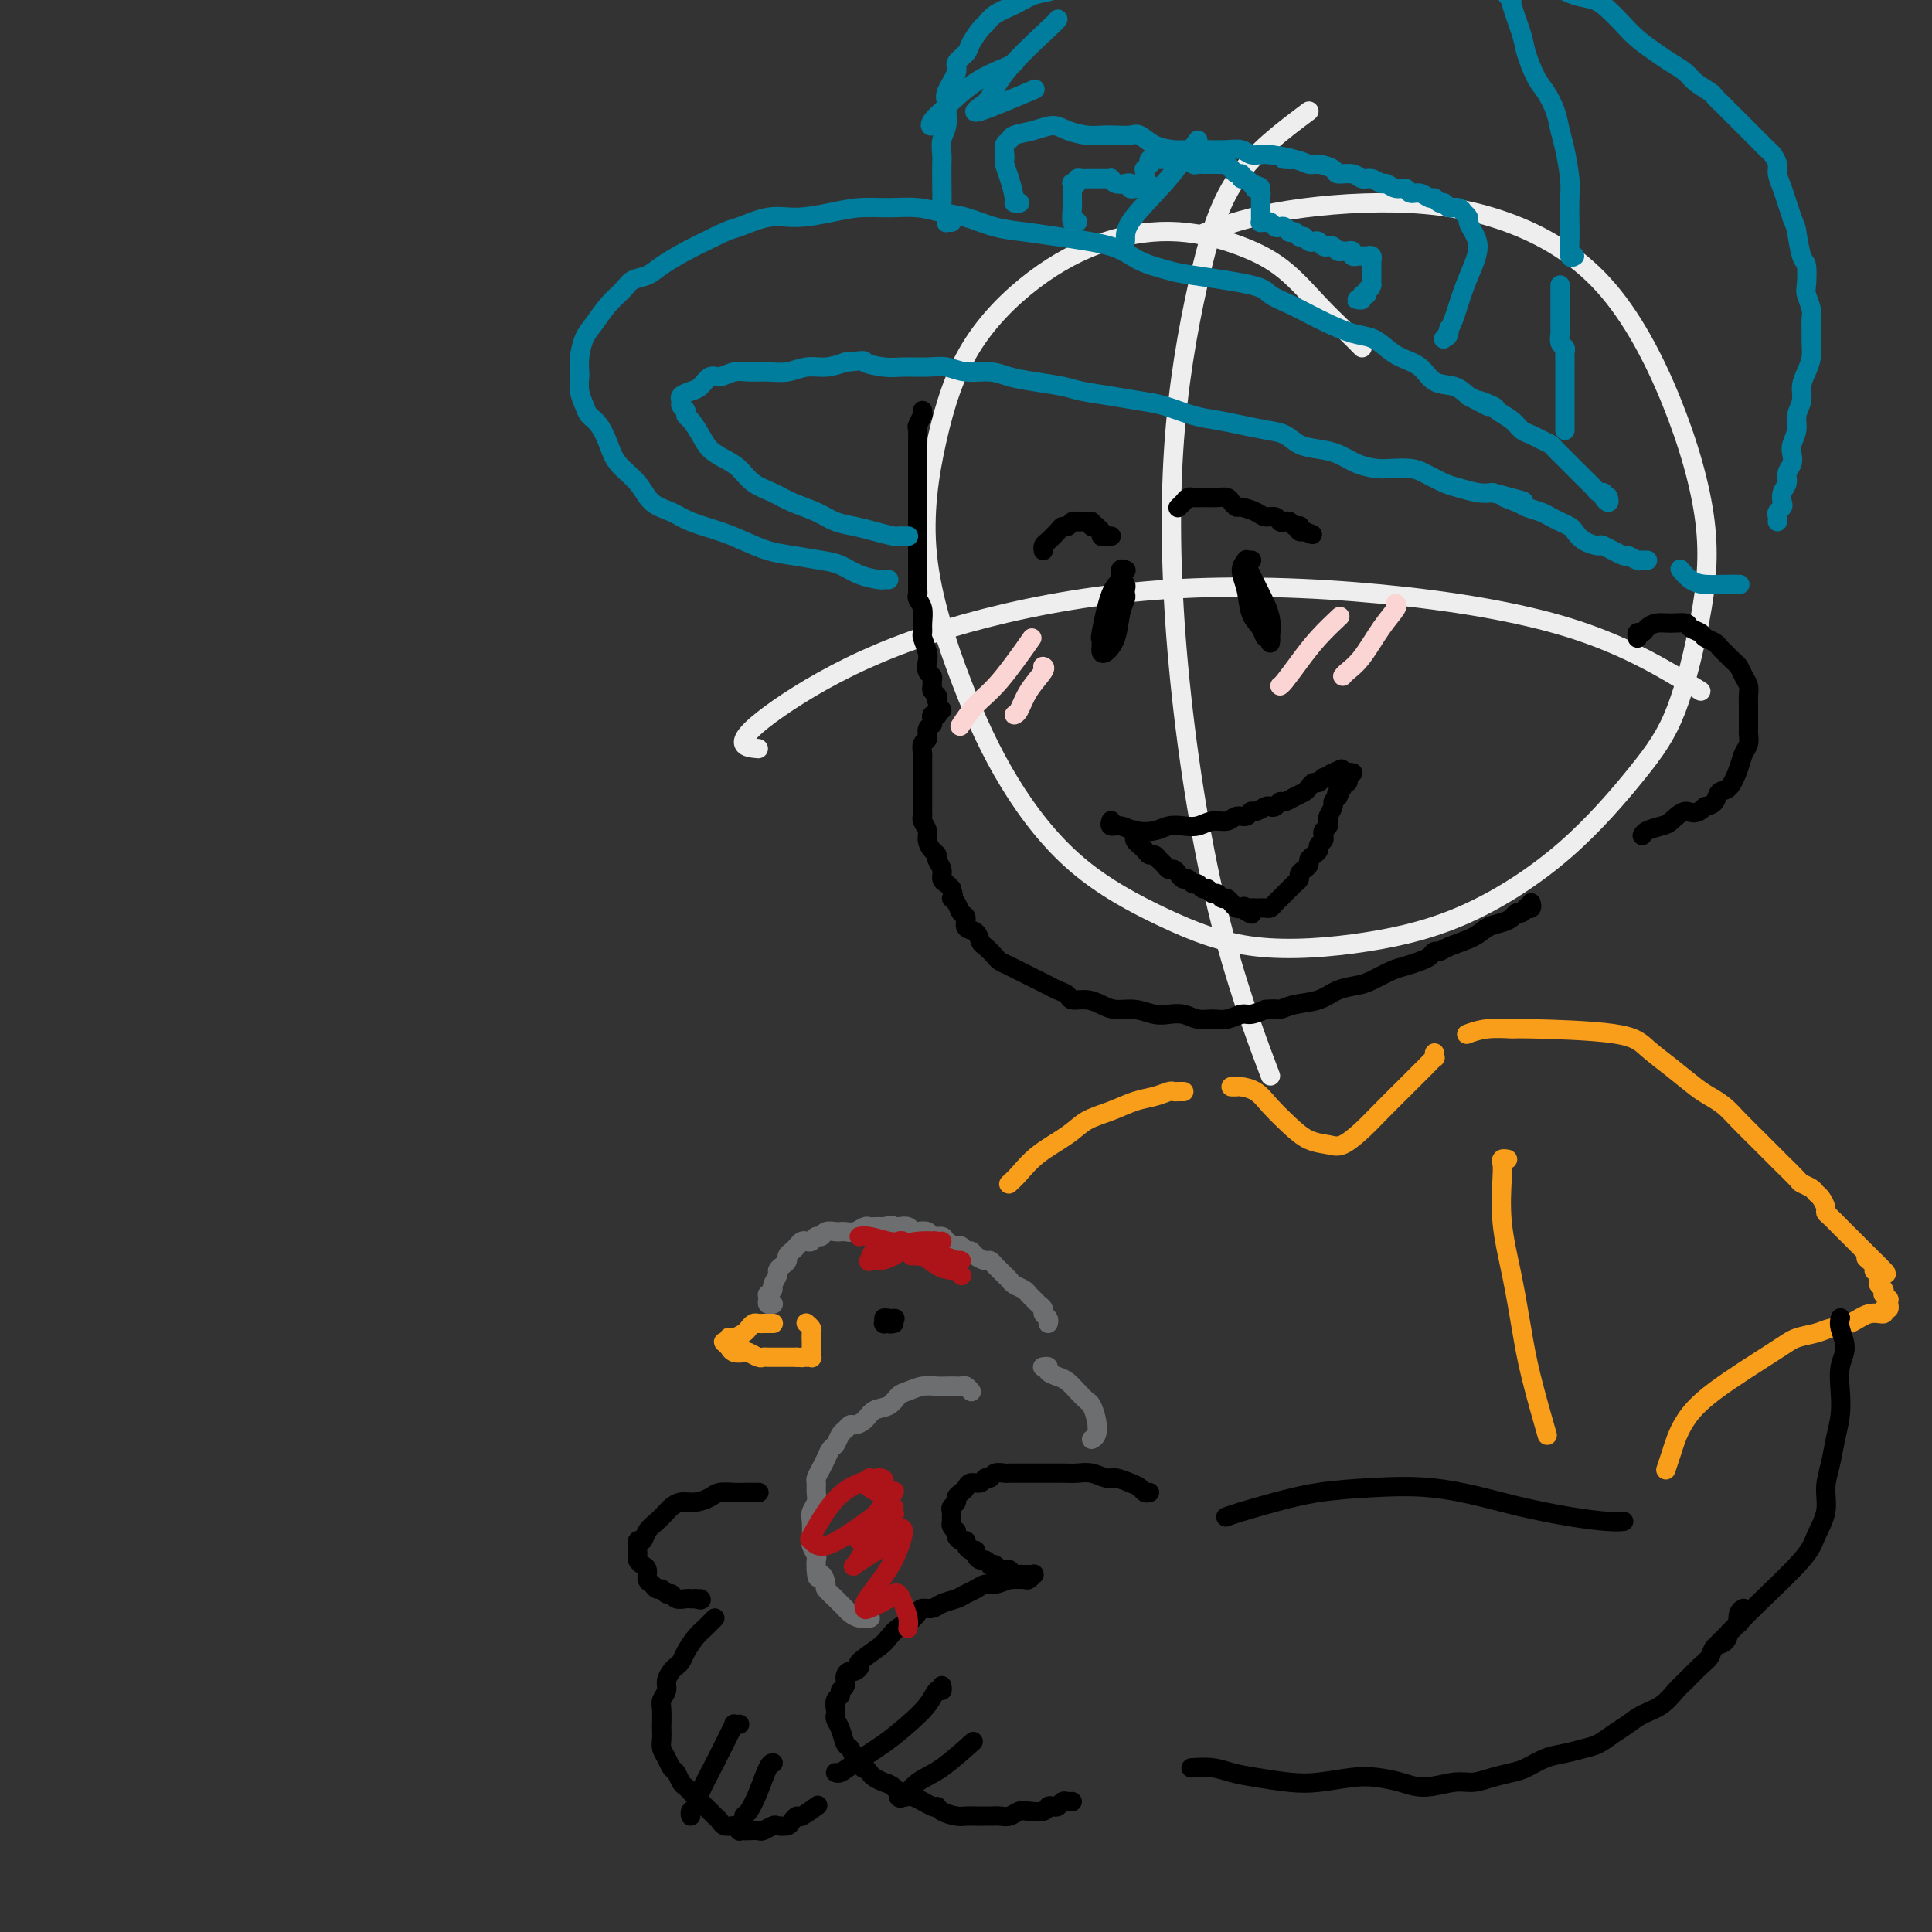 <svg viewBox='0 0 400 400' version='1.1' xmlns='http://www.w3.org/2000/svg' xmlns:xlink='http://www.w3.org/1999/xlink'><rect x="0" y="0" width="400" height="400" fill="#333333" stroke="none"/><g fill='none' stroke='rgb(238,238,238)' stroke-width='4' stroke-linecap='round' stroke-linejoin='round'><path d='M282,72c-1.285,-1.303 -2.570,-2.606 -4,-4c-1.430,-1.394 -3.005,-2.879 -5,-5c-1.995,-2.121 -4.411,-4.878 -7,-7c-2.589,-2.122 -5.352,-3.609 -9,-5c-3.648,-1.391 -8.180,-2.685 -13,-3c-4.820,-0.315 -9.927,0.348 -15,2c-5.073,1.652 -10.111,4.294 -15,8c-4.889,3.706 -9.630,8.475 -13,14c-3.370,5.525 -5.370,11.807 -7,19c-1.630,7.193 -2.892,15.296 -2,24c0.892,8.704 3.937,18.008 7,26c3.063,7.992 6.144,14.673 10,21c3.856,6.327 8.489,12.299 14,17c5.511,4.701 11.902,8.132 18,11c6.098,2.868 11.903,5.173 19,6c7.097,0.827 15.485,0.175 23,-1c7.515,-1.175 14.156,-2.872 21,-6c6.844,-3.128 13.891,-7.688 20,-13c6.109,-5.312 11.281,-11.376 15,-16c3.719,-4.624 5.986,-7.806 8,-13c2.014,-5.194 3.775,-12.398 5,-19c1.225,-6.602 1.914,-12.601 1,-20c-0.914,-7.399 -3.431,-16.200 -7,-25c-3.569,-8.800 -8.191,-17.601 -14,-24c-5.809,-6.399 -12.805,-10.397 -20,-13c-7.195,-2.603 -14.588,-3.811 -23,-4c-8.412,-0.189 -17.842,0.641 -25,2c-7.158,1.359 -12.045,3.245 -14,4c-1.955,0.755 -0.977,0.377 0,0'/><path d='M271,23c-5.582,4.182 -11.164,8.364 -15,14c-3.836,5.636 -5.926,12.726 -8,22c-2.074,9.274 -4.130,20.731 -5,34c-0.870,13.269 -0.553,28.351 1,45c1.553,16.649 4.341,34.867 8,50c3.659,15.133 8.188,27.181 10,32c1.812,4.819 0.906,2.410 0,0'/><path d='M157,155c-1.340,-0.122 -2.680,-0.244 -3,-1c-0.320,-0.756 0.380,-2.147 4,-5c3.620,-2.853 10.158,-7.168 18,-11c7.842,-3.832 16.986,-7.182 28,-10c11.014,-2.818 23.897,-5.105 38,-6c14.103,-0.895 29.425,-0.397 44,1c14.575,1.397 28.401,3.694 39,7c10.599,3.306 17.969,7.621 22,10c4.031,2.379 4.723,2.823 5,3c0.277,0.177 0.138,0.089 0,0'/></g>
<g fill='none' stroke='rgb(0,0,0)' stroke-width='4' stroke-linecap='round' stroke-linejoin='round'><path d='M191,85c-0.030,0.480 -0.061,0.961 0,1c0.061,0.039 0.212,-0.363 0,0c-0.212,0.363 -0.789,1.490 -1,2c-0.211,0.510 -0.057,0.404 0,1c0.057,0.596 0.015,1.893 0,3c-0.015,1.107 -0.004,2.025 0,3c0.004,0.975 0.001,2.008 0,3c-0.001,0.992 -0.000,1.941 0,3c0.000,1.059 0.000,2.226 0,3c-0.000,0.774 -0.000,1.156 0,2c0.000,0.844 0.000,2.150 0,3c-0.000,0.850 -0.000,1.243 0,2c0.000,0.757 0.000,1.876 0,3c-0.000,1.124 -0.001,2.251 0,3c0.001,0.749 0.004,1.120 0,2c-0.004,0.880 -0.015,2.270 0,3c0.015,0.730 0.057,0.802 0,1c-0.057,0.198 -0.212,0.524 0,1c0.212,0.476 0.793,1.104 1,2c0.207,0.896 0.042,2.060 0,3c-0.042,0.940 0.040,1.656 0,2c-0.040,0.344 -0.203,0.316 0,1c0.203,0.684 0.772,2.081 1,3c0.228,0.919 0.114,1.359 0,2c-0.114,0.641 -0.228,1.481 0,2c0.228,0.519 0.797,0.716 1,1c0.203,0.284 0.041,0.653 0,1c-0.041,0.347 0.041,0.670 0,1c-0.041,0.330 -0.203,0.666 0,1c0.203,0.334 0.772,0.667 1,1c0.228,0.333 0.114,0.667 0,1'/><path d='M194,145c0.619,3.560 0.167,0.958 0,0c-0.167,-0.958 -0.048,-0.274 0,0c0.048,0.274 0.024,0.137 0,0'/><path d='M195,147c-0.422,-0.008 -0.844,-0.016 -1,0c-0.156,0.016 -0.045,0.056 0,0c0.045,-0.056 0.026,-0.208 0,0c-0.026,0.208 -0.058,0.777 0,1c0.058,0.223 0.208,0.100 0,0c-0.208,-0.100 -0.773,-0.177 -1,0c-0.227,0.177 -0.117,0.610 0,1c0.117,0.390 0.242,0.739 0,1c-0.242,0.261 -0.849,0.436 -1,1c-0.151,0.564 0.156,1.517 0,2c-0.156,0.483 -0.774,0.496 -1,1c-0.226,0.504 -0.061,1.500 0,2c0.061,0.500 0.016,0.504 0,1c-0.016,0.496 -0.004,1.484 0,2c0.004,0.516 0.001,0.562 0,1c-0.001,0.438 -0.000,1.269 0,2c0.000,0.731 -0.001,1.361 0,2c0.001,0.639 0.004,1.288 0,2c-0.004,0.712 -0.016,1.489 0,2c0.016,0.511 0.060,0.756 0,1c-0.060,0.244 -0.222,0.485 0,1c0.222,0.515 0.829,1.303 1,2c0.171,0.697 -0.094,1.303 0,2c0.094,0.697 0.546,1.486 1,2c0.454,0.514 0.909,0.754 1,1c0.091,0.246 -0.183,0.500 0,1c0.183,0.500 0.822,1.247 1,2c0.178,0.753 -0.106,1.510 0,2c0.106,0.490 0.602,0.711 1,1c0.398,0.289 0.699,0.644 1,1'/><path d='M197,184c0.879,2.743 0.076,2.101 0,2c-0.076,-0.101 0.575,0.339 1,1c0.425,0.661 0.625,1.543 1,2c0.375,0.457 0.925,0.489 1,1c0.075,0.511 -0.327,1.503 0,2c0.327,0.497 1.382,0.500 2,1c0.618,0.500 0.798,1.496 1,2c0.202,0.504 0.424,0.516 1,1c0.576,0.484 1.505,1.439 2,2c0.495,0.561 0.555,0.728 1,1c0.445,0.272 1.274,0.650 2,1c0.726,0.350 1.349,0.671 2,1c0.651,0.329 1.330,0.665 2,1c0.670,0.335 1.330,0.668 2,1c0.670,0.332 1.351,0.663 2,1c0.649,0.337 1.265,0.682 2,1c0.735,0.318 1.588,0.611 2,1c0.412,0.389 0.381,0.874 1,1c0.619,0.126 1.888,-0.106 3,0c1.112,0.106 2.069,0.551 3,1c0.931,0.449 1.838,0.904 3,1c1.162,0.096 2.579,-0.167 4,0c1.421,0.167 2.845,0.762 4,1c1.155,0.238 2.041,0.117 3,0c0.959,-0.117 1.990,-0.232 3,0c1.010,0.232 1.999,0.809 3,1c1.001,0.191 2.014,-0.004 3,0c0.986,0.004 1.945,0.207 3,0c1.055,-0.207 2.207,-0.825 3,-1c0.793,-0.175 1.227,0.093 2,0c0.773,-0.093 1.887,-0.546 3,-1'/><path d='M262,209c2.731,-0.257 2.559,0.100 3,0c0.441,-0.100 1.495,-0.656 3,-1c1.505,-0.344 3.460,-0.477 5,-1c1.540,-0.523 2.666,-1.435 4,-2c1.334,-0.565 2.875,-0.781 4,-1c1.125,-0.219 1.835,-0.440 3,-1c1.165,-0.560 2.784,-1.461 4,-2c1.216,-0.539 2.027,-0.718 3,-1c0.973,-0.282 2.106,-0.666 3,-1c0.894,-0.334 1.548,-0.617 2,-1c0.452,-0.383 0.700,-0.866 1,-1c0.300,-0.134 0.650,0.080 1,0c0.350,-0.080 0.699,-0.455 2,-1c1.301,-0.545 3.553,-1.260 5,-2c1.447,-0.740 2.089,-1.504 3,-2c0.911,-0.496 2.090,-0.725 3,-1c0.910,-0.275 1.549,-0.596 2,-1c0.451,-0.404 0.713,-0.892 1,-1c0.287,-0.108 0.599,0.163 1,0c0.401,-0.163 0.892,-0.762 1,-1c0.108,-0.238 -0.167,-0.116 0,0c0.167,0.116 0.777,0.227 1,0c0.223,-0.227 0.060,-0.792 0,-1c-0.060,-0.208 -0.017,-0.059 0,0c0.017,0.059 0.009,0.030 0,0'/><path d='M230,170c-0.001,0.002 -0.002,0.005 0,0c0.002,-0.005 0.006,-0.016 0,0c-0.006,0.016 -0.022,0.060 0,0c0.022,-0.060 0.081,-0.225 0,0c-0.081,0.225 -0.304,0.841 0,1c0.304,0.159 1.134,-0.140 2,0c0.866,0.140 1.768,0.718 3,1c1.232,0.282 2.794,0.268 4,0c1.206,-0.268 2.056,-0.789 3,-1c0.944,-0.211 1.982,-0.113 3,0c1.018,0.113 2.017,0.242 3,0c0.983,-0.242 1.951,-0.853 3,-1c1.049,-0.147 2.178,0.172 3,0c0.822,-0.172 1.337,-0.834 2,-1c0.663,-0.166 1.473,0.166 2,0c0.527,-0.166 0.771,-0.828 1,-1c0.229,-0.172 0.443,0.146 1,0c0.557,-0.146 1.458,-0.756 2,-1c0.542,-0.244 0.725,-0.121 1,0c0.275,0.121 0.641,0.240 1,0c0.359,-0.240 0.712,-0.837 1,-1c0.288,-0.163 0.511,0.110 1,0c0.489,-0.110 1.244,-0.603 2,-1c0.756,-0.397 1.512,-0.699 2,-1c0.488,-0.301 0.708,-0.603 1,-1c0.292,-0.397 0.656,-0.890 1,-1c0.344,-0.110 0.666,0.163 1,0c0.334,-0.163 0.678,-0.762 1,-1c0.322,-0.238 0.622,-0.115 1,0c0.378,0.115 0.832,0.223 1,0c0.168,-0.223 0.048,-0.778 0,-1c-0.048,-0.222 -0.024,-0.111 0,0'/><path d='M276,160c3.405,-1.548 0.917,-0.417 0,0c-0.917,0.417 -0.262,0.119 0,0c0.262,-0.119 0.131,-0.060 0,0'/><path d='M235,172c0.002,-0.119 0.005,-0.238 0,0c-0.005,0.238 -0.016,0.834 0,1c0.016,0.166 0.060,-0.096 0,0c-0.060,0.096 -0.223,0.552 0,1c0.223,0.448 0.833,0.890 1,1c0.167,0.110 -0.109,-0.110 0,0c0.109,0.110 0.603,0.551 1,1c0.397,0.449 0.698,0.908 1,1c0.302,0.092 0.606,-0.182 1,0c0.394,0.182 0.879,0.818 1,1c0.121,0.182 -0.122,-0.092 0,0c0.122,0.092 0.610,0.551 1,1c0.390,0.449 0.682,0.890 1,1c0.318,0.110 0.663,-0.110 1,0c0.337,0.110 0.668,0.550 1,1c0.332,0.450 0.666,0.909 1,1c0.334,0.091 0.667,-0.187 1,0c0.333,0.187 0.667,0.839 1,1c0.333,0.161 0.667,-0.168 1,0c0.333,0.168 0.667,0.834 1,1c0.333,0.166 0.666,-0.167 1,0c0.334,0.167 0.668,0.833 1,1c0.332,0.167 0.663,-0.167 1,0c0.337,0.167 0.682,0.833 1,1c0.318,0.167 0.610,-0.165 1,0c0.390,0.165 0.878,0.828 1,1c0.122,0.172 -0.121,-0.146 0,0c0.121,0.146 0.606,0.756 1,1c0.394,0.244 0.697,0.122 1,0'/><path d='M257,188c3.642,2.475 1.745,0.663 1,0c-0.745,-0.663 -0.340,-0.178 0,0c0.340,0.178 0.616,0.047 1,0c0.384,-0.047 0.876,-0.012 1,0c0.124,0.012 -0.122,0.000 0,0c0.122,-0.000 0.610,0.011 1,0c0.390,-0.011 0.682,-0.044 1,0c0.318,0.044 0.662,0.167 1,0c0.338,-0.167 0.669,-0.623 1,-1c0.331,-0.377 0.662,-0.675 1,-1c0.338,-0.325 0.683,-0.679 1,-1c0.317,-0.321 0.606,-0.611 1,-1c0.394,-0.389 0.893,-0.878 1,-1c0.107,-0.122 -0.178,0.122 0,0c0.178,-0.122 0.817,-0.610 1,-1c0.183,-0.390 -0.092,-0.682 0,-1c0.092,-0.318 0.550,-0.663 1,-1c0.450,-0.337 0.890,-0.668 1,-1c0.110,-0.332 -0.110,-0.666 0,-1c0.110,-0.334 0.552,-0.667 1,-1c0.448,-0.333 0.904,-0.667 1,-1c0.096,-0.333 -0.167,-0.667 0,-1c0.167,-0.333 0.763,-0.667 1,-1c0.237,-0.333 0.115,-0.666 0,-1c-0.115,-0.334 -0.223,-0.671 0,-1c0.223,-0.329 0.777,-0.652 1,-1c0.223,-0.348 0.115,-0.723 0,-1c-0.115,-0.277 -0.237,-0.456 0,-1c0.237,-0.544 0.833,-1.454 1,-2c0.167,-0.546 -0.095,-0.727 0,-1c0.095,-0.273 0.548,-0.636 1,-1'/><path d='M277,165c1.255,-2.868 0.393,-1.538 0,-1c-0.393,0.538 -0.315,0.285 0,0c0.315,-0.285 0.868,-0.602 1,-1c0.132,-0.398 -0.157,-0.877 0,-1c0.157,-0.123 0.760,0.111 1,0c0.240,-0.111 0.117,-0.566 0,-1c-0.117,-0.434 -0.227,-0.848 0,-1c0.227,-0.152 0.793,-0.041 1,0c0.207,0.041 0.056,0.011 0,0c-0.056,-0.011 -0.016,-0.003 0,0c0.016,0.003 0.008,0.002 0,0'/></g>
<g fill='none' stroke='rgb(0,124,156)' stroke-width='4' stroke-linecap='round' stroke-linejoin='round'><path d='M188,111c0.084,-0.002 0.168,-0.003 0,0c-0.168,0.003 -0.589,0.012 -1,0c-0.411,-0.012 -0.812,-0.044 -1,0c-0.188,0.044 -0.163,0.163 -1,0c-0.837,-0.163 -2.538,-0.610 -4,-1c-1.462,-0.390 -2.687,-0.724 -4,-1c-1.313,-0.276 -2.715,-0.496 -4,-1c-1.285,-0.504 -2.455,-1.294 -4,-2c-1.545,-0.706 -3.466,-1.330 -5,-2c-1.534,-0.670 -2.680,-1.386 -4,-2c-1.320,-0.614 -2.815,-1.126 -4,-2c-1.185,-0.874 -2.061,-2.112 -3,-3c-0.939,-0.888 -1.940,-1.428 -3,-2c-1.060,-0.572 -2.178,-1.175 -3,-2c-0.822,-0.825 -1.349,-1.870 -2,-3c-0.651,-1.130 -1.428,-2.344 -2,-3c-0.572,-0.656 -0.939,-0.753 -1,-1c-0.061,-0.247 0.186,-0.644 0,-1c-0.186,-0.356 -0.804,-0.671 -1,-1c-0.196,-0.329 0.031,-0.670 0,-1c-0.031,-0.330 -0.318,-0.648 0,-1c0.318,-0.352 1.243,-0.739 2,-1c0.757,-0.261 1.346,-0.395 2,-1c0.654,-0.605 1.374,-1.679 2,-2c0.626,-0.321 1.157,0.111 2,0c0.843,-0.111 2.000,-0.766 3,-1c1.000,-0.234 1.845,-0.048 3,0c1.155,0.048 2.619,-0.042 4,0c1.381,0.042 2.680,0.218 4,0c1.320,-0.218 2.663,-0.828 4,-1c1.337,-0.172 2.668,0.094 4,0c1.332,-0.094 2.666,-0.547 4,-1'/><path d='M175,75c5.042,-0.525 3.647,-0.338 4,0c0.353,0.338 2.456,0.827 4,1c1.544,0.173 2.531,0.032 4,0c1.469,-0.032 3.421,0.047 5,0c1.579,-0.047 2.787,-0.220 4,0c1.213,0.220 2.432,0.832 4,1c1.568,0.168 3.484,-0.110 5,0c1.516,0.110 2.630,0.607 4,1c1.370,0.393 2.995,0.683 5,1c2.005,0.317 4.390,0.661 6,1c1.610,0.339 2.446,0.672 4,1c1.554,0.328 3.825,0.651 6,1c2.175,0.349 4.254,0.723 6,1c1.746,0.277 3.159,0.456 5,1c1.841,0.544 4.110,1.454 6,2c1.890,0.546 3.400,0.727 5,1c1.600,0.273 3.288,0.637 5,1c1.712,0.363 3.448,0.726 5,1c1.552,0.274 2.921,0.458 4,1c1.079,0.542 1.868,1.441 3,2c1.132,0.559 2.609,0.777 4,1c1.391,0.223 2.697,0.452 4,1c1.303,0.548 2.602,1.417 4,2c1.398,0.583 2.895,0.881 4,1c1.105,0.119 1.817,0.059 3,0c1.183,-0.059 2.837,-0.117 4,0c1.163,0.117 1.834,0.410 3,1c1.166,0.590 2.828,1.478 4,2c1.172,0.522 1.854,0.679 3,1c1.146,0.321 2.756,0.806 4,1c1.244,0.194 2.122,0.097 3,0'/><path d='M309,102c11.099,2.963 4.847,1.371 3,1c-1.847,-0.371 0.712,0.478 2,1c1.288,0.522 1.305,0.718 2,1c0.695,0.282 2.070,0.652 3,1c0.930,0.348 1.417,0.674 2,1c0.583,0.326 1.264,0.652 2,1c0.736,0.348 1.528,0.718 2,1c0.472,0.282 0.624,0.476 1,1c0.376,0.524 0.975,1.379 2,2c1.025,0.621 2.477,1.007 3,1c0.523,-0.007 0.116,-0.408 1,0c0.884,0.408 3.059,1.626 4,2c0.941,0.374 0.648,-0.096 1,0c0.352,0.096 1.348,0.758 2,1c0.652,0.242 0.959,0.065 1,0c0.041,-0.065 -0.185,-0.017 0,0c0.185,0.017 0.781,0.005 1,0c0.219,-0.005 0.063,-0.001 0,0c-0.063,0.001 -0.031,0.001 0,0'/><path d='M184,120c-0.404,-0.016 -0.808,-0.032 -1,0c-0.192,0.032 -0.171,0.110 -1,0c-0.829,-0.110 -2.506,-0.410 -4,-1c-1.494,-0.590 -2.804,-1.470 -4,-2c-1.196,-0.530 -2.278,-0.708 -4,-1c-1.722,-0.292 -4.085,-0.697 -6,-1c-1.915,-0.303 -3.383,-0.504 -5,-1c-1.617,-0.496 -3.385,-1.286 -5,-2c-1.615,-0.714 -3.078,-1.352 -5,-2c-1.922,-0.648 -4.304,-1.306 -6,-2c-1.696,-0.694 -2.705,-1.423 -4,-2c-1.295,-0.577 -2.874,-1.001 -4,-2c-1.126,-0.999 -1.797,-2.571 -3,-4c-1.203,-1.429 -2.938,-2.714 -4,-4c-1.062,-1.286 -1.451,-2.574 -2,-4c-0.549,-1.426 -1.257,-2.992 -2,-4c-0.743,-1.008 -1.519,-1.459 -2,-2c-0.481,-0.541 -0.665,-1.172 -1,-2c-0.335,-0.828 -0.819,-1.853 -1,-3c-0.181,-1.147 -0.057,-2.417 0,-3c0.057,-0.583 0.048,-0.480 0,-1c-0.048,-0.520 -0.136,-1.662 0,-3c0.136,-1.338 0.497,-2.873 1,-4c0.503,-1.127 1.149,-1.845 2,-3c0.851,-1.155 1.906,-2.745 3,-4c1.094,-1.255 2.227,-2.173 3,-3c0.773,-0.827 1.188,-1.561 2,-2c0.812,-0.439 2.022,-0.582 3,-1c0.978,-0.418 1.725,-1.113 3,-2c1.275,-0.887 3.079,-1.968 5,-3c1.921,-1.032 3.961,-2.016 6,-3'/><path d='M148,49c3.471,-1.721 3.648,-1.523 5,-2c1.352,-0.477 3.879,-1.630 6,-2c2.121,-0.370 3.837,0.044 6,0c2.163,-0.044 4.773,-0.544 7,-1c2.227,-0.456 4.071,-0.866 6,-1c1.929,-0.134 3.942,0.009 6,0c2.058,-0.009 4.159,-0.171 6,0c1.841,0.171 3.420,0.675 5,1c1.580,0.325 3.160,0.470 5,1c1.840,0.530 3.938,1.444 6,2c2.062,0.556 4.086,0.755 6,1c1.914,0.245 3.718,0.537 7,1c3.282,0.463 8.042,1.097 11,2c2.958,0.903 4.114,2.076 6,3c1.886,0.924 4.503,1.598 6,2c1.497,0.402 1.874,0.530 5,1c3.126,0.470 9.003,1.280 12,2c2.997,0.720 3.116,1.349 4,2c0.884,0.651 2.533,1.326 4,2c1.467,0.674 2.752,1.349 4,2c1.248,0.651 2.458,1.277 4,2c1.542,0.723 3.417,1.543 5,2c1.583,0.457 2.873,0.550 4,1c1.127,0.450 2.090,1.258 3,2c0.910,0.742 1.766,1.420 3,2c1.234,0.580 2.846,1.063 4,2c1.154,0.937 1.849,2.329 3,3c1.151,0.671 2.757,0.620 4,1c1.243,0.380 2.121,1.190 3,2'/><path d='M304,82c7.237,3.734 2.831,1.567 2,1c-0.831,-0.567 1.913,0.464 3,1c1.087,0.536 0.518,0.577 1,1c0.482,0.423 2.017,1.227 3,2c0.983,0.773 1.414,1.516 2,2c0.586,0.484 1.326,0.710 2,1c0.674,0.290 1.283,0.644 2,1c0.717,0.356 1.543,0.714 2,1c0.457,0.286 0.546,0.500 1,1c0.454,0.500 1.273,1.287 2,2c0.727,0.713 1.362,1.353 2,2c0.638,0.647 1.280,1.300 2,2c0.720,0.700 1.517,1.446 2,2c0.483,0.554 0.651,0.915 1,1c0.349,0.085 0.878,-0.107 1,0c0.122,0.107 -0.163,0.513 0,1c0.163,0.487 0.775,1.054 1,1c0.225,-0.054 0.064,-0.730 0,-1c-0.064,-0.270 -0.032,-0.135 0,0'/><path d='M197,46c-0.415,-0.025 -0.829,-0.050 -1,0c-0.171,0.050 -0.098,0.174 0,0c0.098,-0.174 0.222,-0.645 0,-1c-0.222,-0.355 -0.791,-0.594 -1,-1c-0.209,-0.406 -0.057,-0.979 0,-2c0.057,-1.021 0.019,-2.488 0,-4c-0.019,-1.512 -0.019,-3.067 0,-4c0.019,-0.933 0.058,-1.244 0,-2c-0.058,-0.756 -0.211,-1.957 0,-3c0.211,-1.043 0.786,-1.930 1,-3c0.214,-1.070 0.065,-2.325 0,-3c-0.065,-0.675 -0.048,-0.771 0,-1c0.048,-0.229 0.125,-0.589 0,-1c-0.125,-0.411 -0.452,-0.871 0,-2c0.452,-1.129 1.683,-2.926 2,-4c0.317,-1.074 -0.280,-1.425 0,-2c0.280,-0.575 1.439,-1.376 2,-2c0.561,-0.624 0.526,-1.073 1,-2c0.474,-0.927 1.456,-2.332 2,-3c0.544,-0.668 0.650,-0.598 1,-1c0.350,-0.402 0.945,-1.277 2,-2c1.055,-0.723 2.571,-1.292 4,-2c1.429,-0.708 2.769,-1.553 4,-2c1.231,-0.447 2.351,-0.497 4,-1c1.649,-0.503 3.827,-1.459 6,-2c2.173,-0.541 4.340,-0.666 6,-1c1.660,-0.334 2.812,-0.877 5,-1c2.188,-0.123 5.411,0.173 8,0c2.589,-0.173 4.543,-0.816 7,-1c2.457,-0.184 5.416,0.090 8,0c2.584,-0.090 4.792,-0.545 7,-1'/><path d='M265,-8c7.608,-0.622 6.128,-0.178 7,0c0.872,0.178 4.097,0.089 7,0c2.903,-0.089 5.485,-0.178 8,0c2.515,0.178 4.962,0.624 7,1c2.038,0.376 3.668,0.682 6,1c2.332,0.318 5.366,0.648 8,1c2.634,0.352 4.869,0.726 7,1c2.131,0.274 4.160,0.446 6,1c1.840,0.554 3.492,1.488 5,2c1.508,0.512 2.872,0.602 4,1c1.128,0.398 2.020,1.104 3,2c0.980,0.896 2.048,1.983 3,3c0.952,1.017 1.787,1.963 3,3c1.213,1.037 2.805,2.166 4,3c1.195,0.834 1.993,1.374 3,2c1.007,0.626 2.223,1.336 3,2c0.777,0.664 1.114,1.280 2,2c0.886,0.720 2.321,1.545 3,2c0.679,0.455 0.601,0.541 1,1c0.399,0.459 1.276,1.292 2,2c0.724,0.708 1.297,1.293 2,2c0.703,0.707 1.536,1.536 2,2c0.464,0.464 0.559,0.561 1,1c0.441,0.439 1.228,1.219 2,2c0.772,0.781 1.530,1.563 2,2c0.470,0.437 0.651,0.529 1,1c0.349,0.471 0.867,1.322 1,2c0.133,0.678 -0.119,1.182 0,2c0.119,0.818 0.609,1.951 1,3c0.391,1.049 0.683,2.014 1,3c0.317,0.986 0.658,1.993 1,3'/><path d='M371,45c0.955,2.558 0.843,1.955 1,3c0.157,1.045 0.582,3.740 1,5c0.418,1.260 0.830,1.086 1,2c0.170,0.914 0.098,2.915 0,4c-0.098,1.085 -0.223,1.252 0,2c0.223,0.748 0.792,2.076 1,3c0.208,0.924 0.053,1.444 0,2c-0.053,0.556 -0.004,1.149 0,2c0.004,0.851 -0.036,1.960 0,3c0.036,1.040 0.149,2.011 0,3c-0.149,0.989 -0.561,1.997 -1,3c-0.439,1.003 -0.906,2.002 -1,3c-0.094,0.998 0.185,1.997 0,3c-0.185,1.003 -0.833,2.012 -1,3c-0.167,0.988 0.147,1.955 0,3c-0.147,1.045 -0.756,2.167 -1,3c-0.244,0.833 -0.122,1.378 0,2c0.122,0.622 0.243,1.322 0,2c-0.243,0.678 -0.849,1.333 -1,2c-0.151,0.667 0.152,1.344 0,2c-0.152,0.656 -0.759,1.289 -1,2c-0.241,0.711 -0.117,1.501 0,2c0.117,0.499 0.228,0.708 0,1c-0.228,0.292 -0.793,0.666 -1,1c-0.207,0.334 -0.056,0.628 0,1c0.056,0.372 0.016,0.820 0,1c-0.016,0.180 -0.008,0.090 0,0'/><path d='M360,121c-0.064,-0.001 -0.128,-0.002 0,0c0.128,0.002 0.447,0.007 0,0c-0.447,-0.007 -1.661,-0.026 -3,0c-1.339,0.026 -2.804,0.098 -4,0c-1.196,-0.098 -2.125,-0.367 -3,-1c-0.875,-0.633 -1.697,-1.632 -2,-2c-0.303,-0.368 -0.087,-0.105 0,0c0.087,0.105 0.043,0.053 0,0'/><path d='M324,89c0.000,-0.034 0.000,-0.068 0,0c-0.000,0.068 -0.000,0.237 0,0c0.000,-0.237 0.000,-0.879 0,-1c-0.000,-0.121 -0.000,0.281 0,0c0.000,-0.281 0.000,-1.243 0,-2c-0.000,-0.757 -0.000,-1.309 0,-2c0.000,-0.691 0.000,-1.523 0,-2c-0.000,-0.477 -0.000,-0.600 0,-1c0.000,-0.400 0.001,-1.077 0,-2c-0.001,-0.923 -0.004,-2.091 0,-3c0.004,-0.909 0.015,-1.557 0,-2c-0.015,-0.443 -0.057,-0.681 0,-1c0.057,-0.319 0.211,-0.719 0,-1c-0.211,-0.281 -0.789,-0.441 -1,-1c-0.211,-0.559 -0.057,-1.515 0,-2c0.057,-0.485 0.015,-0.497 0,-1c-0.015,-0.503 -0.004,-1.497 0,-2c0.004,-0.503 0.001,-0.516 0,-1c-0.001,-0.484 -0.000,-1.440 0,-2c0.000,-0.560 0.000,-0.724 0,-1c-0.000,-0.276 -0.000,-0.662 0,-1c0.000,-0.338 0.000,-0.627 0,-1c-0.000,-0.373 -0.000,-0.831 0,-1c0.000,-0.169 0.000,-0.048 0,0c-0.000,0.048 -0.000,0.024 0,0'/><path d='M326,53c-0.422,0.253 -0.844,0.507 -1,0c-0.156,-0.507 -0.045,-1.773 0,-3c0.045,-1.227 0.023,-2.414 0,-4c-0.023,-1.586 -0.047,-3.571 0,-5c0.047,-1.429 0.164,-2.301 0,-4c-0.164,-1.699 -0.610,-4.224 -1,-6c-0.390,-1.776 -0.724,-2.804 -1,-4c-0.276,-1.196 -0.492,-2.561 -1,-4c-0.508,-1.439 -1.307,-2.954 -2,-4c-0.693,-1.046 -1.281,-1.624 -2,-3c-0.719,-1.376 -1.569,-3.548 -2,-5c-0.431,-1.452 -0.441,-2.182 -1,-4c-0.559,-1.818 -1.665,-4.725 -2,-6c-0.335,-1.275 0.103,-0.919 0,-1c-0.103,-0.081 -0.746,-0.600 -1,-1c-0.254,-0.400 -0.121,-0.682 0,-1c0.121,-0.318 0.228,-0.673 0,-1c-0.228,-0.327 -0.792,-0.627 -1,-1c-0.208,-0.373 -0.059,-0.821 0,-1c0.059,-0.179 0.030,-0.090 0,0'/><path d='M211,42c0.119,-0.004 0.238,-0.008 0,0c-0.238,0.008 -0.834,0.027 -1,0c-0.166,-0.027 0.100,-0.100 0,-1c-0.100,-0.900 -0.564,-2.626 -1,-4c-0.436,-1.374 -0.845,-2.395 -1,-3c-0.155,-0.605 -0.055,-0.792 0,-1c0.055,-0.208 0.065,-0.437 0,-1c-0.065,-0.563 -0.204,-1.462 0,-2c0.204,-0.538 0.752,-0.716 1,-1c0.248,-0.284 0.194,-0.675 1,-1c0.806,-0.325 2.470,-0.584 4,-1c1.530,-0.416 2.926,-0.987 4,-1c1.074,-0.013 1.824,0.533 3,1c1.176,0.467 2.776,0.855 4,1c1.224,0.145 2.073,0.045 3,0c0.927,-0.045 1.932,-0.037 3,0c1.068,0.037 2.200,0.101 3,0c0.800,-0.101 1.270,-0.367 2,0c0.730,0.367 1.721,1.367 3,2c1.279,0.633 2.846,0.901 4,1c1.154,0.099 1.895,0.030 3,0c1.105,-0.030 2.575,-0.022 4,0c1.425,0.022 2.804,0.058 4,0c1.196,-0.058 2.207,-0.212 3,0c0.793,0.212 1.367,0.788 2,1c0.633,0.212 1.324,0.061 2,0c0.676,-0.061 1.338,-0.030 2,0'/><path d='M263,32c7.563,1.172 3.971,1.101 3,1c-0.971,-0.101 0.680,-0.233 2,0c1.320,0.233 2.311,0.832 3,1c0.689,0.168 1.077,-0.094 2,0c0.923,0.094 2.383,0.546 3,1c0.617,0.454 0.393,0.910 1,1c0.607,0.090 2.046,-0.187 3,0c0.954,0.187 1.424,0.839 2,1c0.576,0.161 1.257,-0.168 2,0c0.743,0.168 1.546,0.834 2,1c0.454,0.166 0.558,-0.167 1,0c0.442,0.167 1.221,0.833 2,1c0.779,0.167 1.557,-0.167 2,0c0.443,0.167 0.553,0.833 1,1c0.447,0.167 1.233,-0.167 2,0c0.767,0.167 1.514,0.833 2,1c0.486,0.167 0.711,-0.167 1,0c0.289,0.167 0.642,0.833 1,1c0.358,0.167 0.722,-0.166 1,0c0.278,0.166 0.471,0.832 1,1c0.529,0.168 1.395,-0.163 2,0c0.605,0.163 0.949,0.820 1,1c0.051,0.180 -0.192,-0.115 0,0c0.192,0.115 0.820,0.641 1,1c0.180,0.359 -0.087,0.551 0,1c0.087,0.449 0.528,1.157 1,2c0.472,0.843 0.975,1.823 1,3c0.025,1.177 -0.426,2.553 -1,4c-0.574,1.447 -1.270,2.967 -2,5c-0.730,2.033 -1.494,4.581 -2,6c-0.506,1.419 -0.753,1.710 -1,2'/><path d='M300,68c-0.868,2.796 -0.037,1.285 0,1c0.037,-0.285 -0.721,0.654 -1,1c-0.279,0.346 -0.080,0.099 0,0c0.080,-0.099 0.040,-0.049 0,0'/><path d='M223,46c0.008,-0.005 0.016,-0.011 0,0c-0.016,0.011 -0.057,0.038 0,0c0.057,-0.038 0.211,-0.143 0,0c-0.211,0.143 -0.789,0.533 -1,0c-0.211,-0.533 -0.056,-1.989 0,-3c0.056,-1.011 0.014,-1.578 0,-2c-0.014,-0.422 0.000,-0.701 0,-1c-0.000,-0.299 -0.015,-0.620 0,-1c0.015,-0.380 0.060,-0.820 0,-1c-0.060,-0.180 -0.223,-0.101 0,0c0.223,0.101 0.833,0.223 1,0c0.167,-0.223 -0.110,-0.792 0,-1c0.110,-0.208 0.607,-0.056 1,0c0.393,0.056 0.682,0.015 1,0c0.318,-0.015 0.663,-0.004 1,0c0.337,0.004 0.664,0.000 1,0c0.336,-0.000 0.681,0.004 1,0c0.319,-0.004 0.614,-0.015 1,0c0.386,0.015 0.864,0.056 1,0c0.136,-0.056 -0.069,-0.207 0,0c0.069,0.207 0.414,0.774 1,1c0.586,0.226 1.415,0.113 2,0c0.585,-0.113 0.926,-0.226 1,0c0.074,0.226 -0.120,0.793 0,1c0.120,0.207 0.554,0.056 1,0c0.446,-0.056 0.904,-0.018 1,0c0.096,0.018 -0.170,0.015 0,0c0.170,-0.015 0.777,-0.043 1,0c0.223,0.043 0.064,0.155 0,0c-0.064,-0.155 -0.032,-0.578 0,-1'/><path d='M237,38c2.166,0.204 0.579,0.213 0,0c-0.579,-0.213 -0.152,-0.650 0,-1c0.152,-0.350 0.027,-0.615 0,-1c-0.027,-0.385 0.044,-0.892 0,-1c-0.044,-0.108 -0.204,0.181 0,0c0.204,-0.181 0.772,-0.833 1,-1c0.228,-0.167 0.117,0.151 0,0c-0.117,-0.151 -0.238,-0.773 0,-1c0.238,-0.227 0.836,-0.061 1,0c0.164,0.061 -0.107,0.016 0,0c0.107,-0.016 0.592,-0.004 1,0c0.408,0.004 0.739,0.000 1,0c0.261,-0.000 0.451,0.004 1,0c0.549,-0.004 1.456,-0.015 2,0c0.544,0.015 0.723,0.057 1,0c0.277,-0.057 0.650,-0.211 1,0c0.350,0.211 0.675,0.789 1,1c0.325,0.211 0.650,0.057 1,0c0.350,-0.057 0.723,-0.016 1,0c0.277,0.016 0.456,0.008 1,0c0.544,-0.008 1.451,-0.017 2,0c0.549,0.017 0.738,0.061 1,0c0.262,-0.061 0.596,-0.228 1,0c0.404,0.228 0.878,0.850 1,1c0.122,0.150 -0.108,-0.171 0,0c0.108,0.171 0.555,0.834 1,1c0.445,0.166 0.890,-0.165 1,0c0.110,0.165 -0.115,0.828 0,1c0.115,0.172 0.569,-0.146 1,0c0.431,0.146 0.837,0.756 1,1c0.163,0.244 0.081,0.122 0,0'/><path d='M259,38c3.316,0.996 1.607,0.985 1,1c-0.607,0.015 -0.110,0.056 0,0c0.110,-0.056 -0.167,-0.207 0,0c0.167,0.207 0.777,0.774 1,1c0.223,0.226 0.060,0.112 0,0c-0.060,-0.112 -0.016,-0.224 0,0c0.016,0.224 0.004,0.782 0,1c-0.004,0.218 -0.001,0.096 0,0c0.001,-0.096 0.000,-0.165 0,0c-0.000,0.165 -0.000,0.565 0,1c0.000,0.435 -0.000,0.904 0,1c0.000,0.096 0.000,-0.181 0,0c-0.000,0.181 -0.001,0.819 0,1c0.001,0.181 0.003,-0.095 0,0c-0.003,0.095 -0.012,0.560 0,1c0.012,0.440 0.045,0.854 0,1c-0.045,0.146 -0.167,0.025 0,0c0.167,-0.025 0.622,0.045 1,0c0.378,-0.045 0.680,-0.204 1,0c0.320,0.204 0.659,0.773 1,1c0.341,0.227 0.683,0.113 1,0c0.317,-0.113 0.610,-0.224 1,0c0.390,0.224 0.878,0.782 1,1c0.122,0.218 -0.121,0.097 0,0c0.121,-0.097 0.606,-0.171 1,0c0.394,0.171 0.697,0.585 1,1'/><path d='M269,49c1.416,0.405 0.957,-0.084 1,0c0.043,0.084 0.589,0.741 1,1c0.411,0.259 0.688,0.121 1,0c0.312,-0.121 0.661,-0.225 1,0c0.339,0.225 0.669,0.778 1,1c0.331,0.222 0.662,0.112 1,0c0.338,-0.112 0.682,-0.226 1,0c0.318,0.226 0.611,0.792 1,1c0.389,0.208 0.874,0.060 1,0c0.126,-0.060 -0.106,-0.030 0,0c0.106,0.030 0.549,0.061 1,0c0.451,-0.061 0.908,-0.212 1,0c0.092,0.212 -0.182,0.789 0,1c0.182,0.211 0.820,0.056 1,0c0.180,-0.056 -0.096,-0.015 0,0c0.096,0.015 0.565,0.003 1,0c0.435,-0.003 0.834,0.003 1,0c0.166,-0.003 0.097,-0.015 0,0c-0.097,0.015 -0.222,0.057 0,0c0.222,-0.057 0.792,-0.212 1,0c0.208,0.212 0.056,0.792 0,1c-0.056,0.208 -0.015,0.046 0,0c0.015,-0.046 0.004,0.025 0,0c-0.004,-0.025 -0.001,-0.147 0,0c0.001,0.147 0.000,0.564 0,1c-0.000,0.436 -0.000,0.891 0,1c0.000,0.109 0.000,-0.128 0,0c-0.000,0.128 -0.000,0.622 0,1c0.000,0.378 0.000,0.640 0,1c-0.000,0.360 -0.000,0.817 0,1c0.000,0.183 0.000,0.091 0,0'/><path d='M284,59c-0.244,1.090 -0.853,0.814 -1,1c-0.147,0.186 0.170,0.835 0,1c-0.170,0.165 -0.826,-0.152 -1,0c-0.174,0.152 0.136,0.773 0,1c-0.136,0.227 -0.717,0.061 -1,0c-0.283,-0.061 -0.269,-0.016 0,0c0.269,0.016 0.791,0.005 1,0c0.209,-0.005 0.104,-0.002 0,0'/><path d='M210,13c-0.023,0.015 -0.047,0.031 0,0c0.047,-0.031 0.163,-0.107 0,0c-0.163,0.107 -0.606,0.399 -2,1c-1.394,0.601 -3.739,1.513 -6,3c-2.261,1.487 -4.437,3.550 -6,5c-1.563,1.450 -2.512,2.285 -3,3c-0.488,0.715 -0.516,1.308 0,1c0.516,-0.308 1.576,-1.517 2,-2c0.424,-0.483 0.212,-0.242 0,0'/><path d='M219,4c0.013,-0.029 0.027,-0.059 0,0c-0.027,0.059 -0.094,0.206 -2,2c-1.906,1.794 -5.651,5.237 -8,8c-2.349,2.763 -3.304,4.848 -4,6c-0.696,1.152 -1.135,1.371 -2,2c-0.865,0.629 -2.156,1.669 0,1c2.156,-0.669 7.759,-3.048 10,-4c2.241,-0.952 1.121,-0.476 0,0'/><path d='M248,29c-2.188,3.011 -4.376,6.022 -7,9c-2.624,2.978 -5.683,5.922 -7,8c-1.317,2.078 -0.893,3.290 -1,4c-0.107,0.710 -0.745,0.917 -1,1c-0.255,0.083 -0.128,0.041 0,0'/></g>
<g fill='none' stroke='rgb(0,0,0)' stroke-width='4' stroke-linecap='round' stroke-linejoin='round'><path d='M233,118c0.125,0.053 0.250,0.107 0,0c-0.250,-0.107 -0.876,-0.373 -1,0c-0.124,0.373 0.254,1.385 0,2c-0.254,0.615 -1.140,0.833 -2,3c-0.860,2.167 -1.695,6.283 -2,8c-0.305,1.717 -0.080,1.036 0,1c0.080,-0.036 0.014,0.572 0,1c-0.014,0.428 0.023,0.677 0,1c-0.023,0.323 -0.108,0.721 0,1c0.108,0.279 0.407,0.440 1,0c0.593,-0.440 1.479,-1.480 2,-3c0.521,-1.520 0.675,-3.521 1,-5c0.325,-1.479 0.819,-2.435 1,-3c0.181,-0.565 0.050,-0.739 0,-1c-0.050,-0.261 -0.017,-0.609 0,-1c0.017,-0.391 0.020,-0.824 0,-1c-0.020,-0.176 -0.062,-0.096 0,0c0.062,0.096 0.227,0.208 0,1c-0.227,0.792 -0.845,2.265 -1,3c-0.155,0.735 0.155,0.733 0,1c-0.155,0.267 -0.773,0.804 -1,1c-0.227,0.196 -0.061,0.053 0,0c0.061,-0.053 0.017,-0.015 0,0c-0.017,0.015 -0.009,0.008 0,0'/><path d='M259,116c0.123,-0.010 0.247,-0.020 0,0c-0.247,0.020 -0.863,0.071 -1,0c-0.137,-0.071 0.205,-0.262 0,0c-0.205,0.262 -0.956,0.978 -1,2c-0.044,1.022 0.619,2.350 1,4c0.381,1.650 0.480,3.623 1,5c0.520,1.377 1.460,2.159 2,3c0.540,0.841 0.680,1.741 1,2c0.320,0.259 0.819,-0.124 1,0c0.181,0.124 0.043,0.754 0,1c-0.043,0.246 0.010,0.109 0,0c-0.010,-0.109 -0.084,-0.191 0,-1c0.084,-0.809 0.324,-2.346 0,-4c-0.324,-1.654 -1.212,-3.425 -2,-5c-0.788,-1.575 -1.477,-2.955 -2,-4c-0.523,-1.045 -0.880,-1.754 -1,-2c-0.120,-0.246 -0.004,-0.030 0,0c0.004,0.030 -0.106,-0.128 0,1c0.106,1.128 0.426,3.541 1,5c0.574,1.459 1.400,1.962 2,3c0.600,1.038 0.973,2.610 1,3c0.027,0.390 -0.292,-0.401 0,0c0.292,0.401 1.194,1.992 1,1c-0.194,-0.992 -1.484,-4.569 -2,-6c-0.516,-1.431 -0.258,-0.715 0,0'/></g>
<g fill='none' stroke='rgb(251,212,212)' stroke-width='4' stroke-linecap='round' stroke-linejoin='round'><path d='M277,128c0.354,-0.332 0.708,-0.663 0,0c-0.708,0.663 -2.477,2.321 -4,4c-1.523,1.679 -2.800,3.378 -4,5c-1.200,1.622 -2.322,3.167 -3,4c-0.678,0.833 -0.913,0.955 -1,1c-0.087,0.045 -0.025,0.013 0,0c0.025,-0.013 0.012,-0.006 0,0'/><path d='M289,125c-0.064,-0.035 -0.129,-0.069 0,0c0.129,0.069 0.451,0.243 0,1c-0.451,0.757 -1.676,2.098 -3,4c-1.324,1.902 -2.747,4.366 -4,6c-1.253,1.634 -2.337,2.440 -3,3c-0.663,0.560 -0.904,0.874 -1,1c-0.096,0.126 -0.048,0.063 0,0'/><path d='M213,133c0.552,-0.787 1.104,-1.574 0,0c-1.104,1.574 -3.865,5.507 -6,8c-2.135,2.493 -3.644,3.544 -5,5c-1.356,1.456 -2.557,3.315 -3,4c-0.443,0.685 -0.126,0.196 0,0c0.126,-0.196 0.063,-0.098 0,0'/><path d='M216,138c-0.077,-0.022 -0.154,-0.044 0,0c0.154,0.044 0.539,0.156 0,1c-0.539,0.844 -2.001,2.422 -3,4c-0.999,1.578 -1.536,3.155 -2,4c-0.464,0.845 -0.856,0.958 -1,1c-0.144,0.042 -0.041,0.012 0,0c0.041,-0.012 0.021,-0.006 0,0'/></g>
<g fill='none' stroke='rgb(0,0,0)' stroke-width='4' stroke-linecap='round' stroke-linejoin='round'><path d='M238,309c-0.349,0.092 -0.697,0.183 -1,0c-0.303,-0.183 -0.559,-0.641 -1,-1c-0.441,-0.359 -1.066,-0.618 -2,-1c-0.934,-0.382 -2.178,-0.887 -3,-1c-0.822,-0.113 -1.224,0.166 -2,0c-0.776,-0.166 -1.928,-0.776 -3,-1c-1.072,-0.224 -2.065,-0.060 -3,0c-0.935,0.060 -1.812,0.016 -3,0c-1.188,-0.016 -2.686,-0.004 -4,0c-1.314,0.004 -2.445,0.001 -3,0c-0.555,-0.001 -0.534,-0.001 -1,0c-0.466,0.001 -1.420,0.004 -2,0c-0.580,-0.004 -0.786,-0.016 -1,0c-0.214,0.016 -0.438,0.061 -1,0c-0.562,-0.061 -1.464,-0.227 -2,0c-0.536,0.227 -0.707,0.849 -1,1c-0.293,0.151 -0.708,-0.167 -1,0c-0.292,0.167 -0.460,0.818 -1,1c-0.540,0.182 -1.450,-0.106 -2,0c-0.550,0.106 -0.740,0.606 -1,1c-0.260,0.394 -0.592,0.683 -1,1c-0.408,0.317 -0.894,0.663 -1,1c-0.106,0.337 0.168,0.664 0,1c-0.168,0.336 -0.777,0.682 -1,1c-0.223,0.318 -0.061,0.610 0,1c0.061,0.390 0.019,0.878 0,1c-0.019,0.122 -0.015,-0.122 0,0c0.015,0.122 0.043,0.610 0,1c-0.043,0.390 -0.155,0.683 0,1c0.155,0.317 0.578,0.659 1,1'/><path d='M198,317c0.012,1.039 0.041,0.138 0,0c-0.041,-0.138 -0.152,0.489 0,1c0.152,0.511 0.566,0.907 1,1c0.434,0.093 0.886,-0.116 1,0c0.114,0.116 -0.110,0.557 0,1c0.110,0.443 0.554,0.888 1,1c0.446,0.112 0.894,-0.110 1,0c0.106,0.110 -0.130,0.552 0,1c0.130,0.448 0.626,0.904 1,1c0.374,0.096 0.625,-0.167 1,0c0.375,0.167 0.874,0.763 1,1c0.126,0.237 -0.121,0.115 0,0c0.121,-0.115 0.610,-0.223 1,0c0.390,0.223 0.682,0.778 1,1c0.318,0.222 0.662,0.112 1,0c0.338,-0.112 0.669,-0.226 1,0c0.331,0.226 0.662,0.793 1,1c0.338,0.207 0.683,0.056 1,0c0.317,-0.056 0.607,-0.015 1,0c0.393,0.015 0.890,0.004 1,0c0.110,-0.004 -0.167,-0.001 0,0c0.167,0.001 0.778,-0.001 1,0c0.222,0.001 0.056,0.004 0,0c-0.056,-0.004 -0.002,-0.015 0,0c0.002,0.015 -0.046,0.057 0,0c0.046,-0.057 0.188,-0.211 0,0c-0.188,0.211 -0.704,0.788 -1,1c-0.296,0.212 -0.370,0.061 -1,0c-0.630,-0.061 -1.815,-0.030 -3,0'/><path d='M209,327c-1.202,0.394 -2.208,0.879 -3,1c-0.792,0.121 -1.371,-0.123 -2,0c-0.629,0.123 -1.309,0.611 -2,1c-0.691,0.389 -1.393,0.678 -2,1c-0.607,0.322 -1.117,0.677 -2,1c-0.883,0.323 -2.137,0.615 -3,1c-0.863,0.385 -1.333,0.862 -2,1c-0.667,0.138 -1.530,-0.062 -2,0c-0.470,0.062 -0.546,0.385 -1,1c-0.454,0.615 -1.286,1.520 -2,2c-0.714,0.480 -1.311,0.534 -2,1c-0.689,0.466 -1.470,1.344 -2,2c-0.530,0.656 -0.810,1.089 -2,2c-1.190,0.911 -3.290,2.299 -4,3c-0.710,0.701 -0.032,0.717 0,1c0.032,0.283 -0.584,0.835 -1,1c-0.416,0.165 -0.632,-0.058 -1,0c-0.368,0.058 -0.887,0.396 -1,1c-0.113,0.604 0.180,1.475 0,2c-0.180,0.525 -0.833,0.704 -1,1c-0.167,0.296 0.150,0.709 0,1c-0.150,0.291 -0.769,0.461 -1,1c-0.231,0.539 -0.073,1.448 0,2c0.073,0.552 0.061,0.749 0,1c-0.061,0.251 -0.171,0.557 0,1c0.171,0.443 0.623,1.022 1,2c0.377,0.978 0.678,2.355 1,3c0.322,0.645 0.664,0.558 1,1c0.336,0.442 0.668,1.412 1,2c0.332,0.588 0.666,0.794 1,1'/><path d='M178,365c0.949,1.725 0.820,1.038 1,1c0.180,-0.038 0.668,0.572 1,1c0.332,0.428 0.510,0.673 1,1c0.490,0.327 1.294,0.736 2,1c0.706,0.264 1.313,0.381 2,1c0.687,0.619 1.453,1.738 2,2c0.547,0.262 0.874,-0.332 2,0c1.126,0.332 3.050,1.592 4,2c0.950,0.408 0.926,-0.034 1,0c0.074,0.034 0.247,0.545 1,1c0.753,0.455 2.085,0.854 3,1c0.915,0.146 1.414,0.039 2,0c0.586,-0.039 1.259,-0.009 2,0c0.741,0.009 1.550,-0.001 2,0c0.450,0.001 0.542,0.014 1,0c0.458,-0.014 1.282,-0.055 2,0c0.718,0.055 1.330,0.207 2,0c0.670,-0.207 1.398,-0.774 2,-1c0.602,-0.226 1.078,-0.112 2,0c0.922,0.112 2.288,0.222 3,0c0.712,-0.222 0.768,-0.778 1,-1c0.232,-0.222 0.640,-0.112 1,0c0.360,0.112 0.671,0.226 1,0c0.329,-0.226 0.677,-0.793 1,-1c0.323,-0.207 0.623,-0.056 1,0c0.377,0.056 0.833,0.015 1,0c0.167,-0.015 0.045,-0.004 0,0c-0.045,0.004 -0.013,0.001 0,0c0.013,-0.001 0.006,-0.001 0,0'/></g>
<g fill='none' stroke='rgb(109,110,112)' stroke-width='4' stroke-linecap='round' stroke-linejoin='round'><path d='M160,270c-0.030,0.006 -0.060,0.012 0,0c0.060,-0.012 0.211,-0.041 0,0c-0.211,0.041 -0.785,0.151 -1,0c-0.215,-0.151 -0.073,-0.564 0,-1c0.073,-0.436 0.076,-0.894 0,-1c-0.076,-0.106 -0.231,0.140 0,0c0.231,-0.140 0.849,-0.668 1,-1c0.151,-0.332 -0.166,-0.470 0,-1c0.166,-0.530 0.814,-1.451 1,-2c0.186,-0.549 -0.091,-0.724 0,-1c0.091,-0.276 0.549,-0.651 1,-1c0.451,-0.349 0.894,-0.672 1,-1c0.106,-0.328 -0.126,-0.663 0,-1c0.126,-0.337 0.611,-0.678 1,-1c0.389,-0.322 0.681,-0.626 1,-1c0.319,-0.374 0.663,-0.817 1,-1c0.337,-0.183 0.667,-0.105 1,0c0.333,0.105 0.670,0.238 1,0c0.330,-0.238 0.652,-0.848 1,-1c0.348,-0.152 0.722,0.155 1,0c0.278,-0.155 0.458,-0.773 1,-1c0.542,-0.227 1.444,-0.065 2,0c0.556,0.065 0.765,0.031 1,0c0.235,-0.031 0.496,-0.061 1,0c0.504,0.061 1.251,0.212 2,0c0.749,-0.212 1.500,-0.789 2,-1c0.500,-0.211 0.750,-0.057 1,0c0.250,0.057 0.500,0.016 1,0c0.500,-0.016 1.250,-0.008 2,0'/><path d='M183,254c2.918,-0.623 1.215,-0.181 1,0c-0.215,0.181 1.060,0.100 2,0c0.940,-0.100 1.546,-0.219 2,0c0.454,0.219 0.756,0.776 1,1c0.244,0.224 0.432,0.115 1,0c0.568,-0.115 1.518,-0.237 2,0c0.482,0.237 0.496,0.833 1,1c0.504,0.167 1.497,-0.095 2,0c0.503,0.095 0.516,0.547 1,1c0.484,0.453 1.438,0.909 2,1c0.562,0.091 0.732,-0.182 1,0c0.268,0.182 0.635,0.818 1,1c0.365,0.182 0.728,-0.092 1,0c0.272,0.092 0.454,0.549 1,1c0.546,0.451 1.456,0.894 2,1c0.544,0.106 0.723,-0.126 1,0c0.277,0.126 0.650,0.611 1,1c0.350,0.389 0.675,0.682 1,1c0.325,0.318 0.650,0.663 1,1c0.350,0.337 0.724,0.668 1,1c0.276,0.332 0.455,0.666 1,1c0.545,0.334 1.457,0.667 2,1c0.543,0.333 0.719,0.667 1,1c0.281,0.333 0.668,0.666 1,1c0.332,0.334 0.611,0.667 1,1c0.389,0.333 0.889,0.664 1,1c0.111,0.336 -0.166,0.678 0,1c0.166,0.322 0.775,0.625 1,1c0.225,0.375 0.064,0.821 0,1c-0.064,0.179 -0.032,0.089 0,0'/><path d='M201,288c0.087,0.113 0.175,0.226 0,0c-0.175,-0.226 -0.612,-0.792 -1,-1c-0.388,-0.208 -0.725,-0.056 -1,0c-0.275,0.056 -0.486,0.018 -1,0c-0.514,-0.018 -1.331,-0.017 -2,0c-0.669,0.017 -1.189,0.050 -2,0c-0.811,-0.050 -1.912,-0.183 -3,0c-1.088,0.183 -2.164,0.682 -3,1c-0.836,0.318 -1.432,0.453 -2,1c-0.568,0.547 -1.108,1.505 -2,2c-0.892,0.495 -2.137,0.528 -3,1c-0.863,0.472 -1.345,1.382 -2,2c-0.655,0.618 -1.485,0.943 -2,1c-0.515,0.057 -0.715,-0.154 -1,0c-0.285,0.154 -0.654,0.674 -1,1c-0.346,0.326 -0.670,0.457 -1,1c-0.330,0.543 -0.667,1.497 -1,2c-0.333,0.503 -0.664,0.554 -1,1c-0.336,0.446 -0.679,1.288 -1,2c-0.321,0.712 -0.621,1.293 -1,2c-0.379,0.707 -0.837,1.541 -1,2c-0.163,0.459 -0.030,0.545 0,1c0.030,0.455 -0.044,1.281 0,2c0.044,0.719 0.207,1.333 0,2c-0.207,0.667 -0.784,1.387 -1,2c-0.216,0.613 -0.072,1.119 0,2c0.072,0.881 0.072,2.137 0,3c-0.072,0.863 -0.215,1.335 0,2c0.215,0.665 0.789,1.525 1,2c0.211,0.475 0.060,0.564 0,1c-0.060,0.436 -0.030,1.218 0,2'/><path d='M169,325c0.158,2.898 0.553,1.144 1,1c0.447,-0.144 0.946,1.324 1,2c0.054,0.676 -0.337,0.562 0,1c0.337,0.438 1.402,1.427 2,2c0.598,0.573 0.728,0.728 1,1c0.272,0.272 0.686,0.661 1,1c0.314,0.339 0.527,0.627 1,1c0.473,0.373 1.204,0.831 2,1c0.796,0.169 1.656,0.048 2,0c0.344,-0.048 0.172,-0.024 0,0'/><path d='M216,283c-0.126,0.024 -0.252,0.047 0,0c0.252,-0.047 0.882,-0.165 1,0c0.118,0.165 -0.277,0.612 0,1c0.277,0.388 1.226,0.718 2,1c0.774,0.282 1.374,0.515 2,1c0.626,0.485 1.279,1.222 2,2c0.721,0.778 1.510,1.595 2,2c0.490,0.405 0.681,0.396 1,1c0.319,0.604 0.766,1.822 1,3c0.234,1.178 0.255,2.317 0,3c-0.255,0.683 -0.787,0.909 -1,1c-0.213,0.091 -0.106,0.045 0,0'/></g>
<g fill='none' stroke='rgb(249,158,27)' stroke-width='4' stroke-linecap='round' stroke-linejoin='round'><path d='M160,274c0.009,-0.000 0.017,-0.000 0,0c-0.017,0.000 -0.061,0.000 0,0c0.061,-0.000 0.227,-0.000 0,0c-0.227,0.000 -0.849,0.000 -1,0c-0.151,-0.000 0.167,-0.001 0,0c-0.167,0.001 -0.818,0.003 -1,0c-0.182,-0.003 0.107,-0.012 0,0c-0.107,0.012 -0.610,0.045 -1,0c-0.390,-0.045 -0.669,-0.170 -1,0c-0.331,0.170 -0.716,0.633 -1,1c-0.284,0.367 -0.467,0.638 -1,1c-0.533,0.362 -1.414,0.815 -2,1c-0.586,0.185 -0.876,0.101 -1,0c-0.124,-0.101 -0.082,-0.219 0,0c0.082,0.219 0.204,0.776 0,1c-0.204,0.224 -0.732,0.116 -1,0c-0.268,-0.116 -0.275,-0.241 0,0c0.275,0.241 0.832,0.848 1,1c0.168,0.152 -0.053,-0.152 0,0c0.053,0.152 0.382,0.759 1,1c0.618,0.241 1.527,0.117 2,0c0.473,-0.117 0.512,-0.228 1,0c0.488,0.228 1.426,0.793 2,1c0.574,0.207 0.783,0.055 1,0c0.217,-0.055 0.440,-0.015 1,0c0.560,0.015 1.456,0.004 2,0c0.544,-0.004 0.737,-0.001 1,0c0.263,0.001 0.596,0.000 1,0c0.404,-0.000 0.878,-0.000 1,0c0.122,0.000 -0.108,0.000 0,0c0.108,-0.000 0.554,-0.000 1,0'/><path d='M165,281c2.173,0.155 1.104,0.043 1,0c-0.104,-0.043 0.757,-0.015 1,0c0.243,0.015 -0.131,0.019 0,0c0.131,-0.019 0.767,-0.061 1,0c0.233,0.061 0.062,0.225 0,0c-0.062,-0.225 -0.017,-0.838 0,-1c0.017,-0.162 0.006,0.125 0,0c-0.006,-0.125 -0.005,-0.664 0,-1c0.005,-0.336 0.015,-0.468 0,-1c-0.015,-0.532 -0.057,-1.463 0,-2c0.057,-0.537 0.211,-0.680 0,-1c-0.211,-0.320 -0.788,-0.817 -1,-1c-0.212,-0.183 -0.061,-0.052 0,0c0.061,0.052 0.030,0.026 0,0'/></g>
<g fill='none' stroke='rgb(173,20,25)' stroke-width='4' stroke-linecap='round' stroke-linejoin='round'><path d='M178,256c0.032,-0.008 0.064,-0.016 0,0c-0.064,0.016 -0.224,0.056 0,0c0.224,-0.056 0.834,-0.207 2,0c1.166,0.207 2.889,0.772 4,1c1.111,0.228 1.609,0.120 2,0c0.391,-0.120 0.674,-0.253 1,0c0.326,0.253 0.697,0.890 1,1c0.303,0.110 0.540,-0.309 0,0c-0.540,0.309 -1.857,1.344 -3,2c-1.143,0.656 -2.113,0.933 -3,1c-0.887,0.067 -1.691,-0.077 -2,0c-0.309,0.077 -0.124,0.374 0,0c0.124,-0.374 0.186,-1.421 1,-2c0.814,-0.579 2.379,-0.691 4,-1c1.621,-0.309 3.297,-0.815 5,-1c1.703,-0.185 3.434,-0.049 4,0c0.566,0.049 -0.033,0.012 0,0c0.033,-0.012 0.699,0.001 1,0c0.301,-0.001 0.236,-0.016 0,0c-0.236,0.016 -0.642,0.063 -1,0c-0.358,-0.063 -0.667,-0.238 -1,0c-0.333,0.238 -0.689,0.887 -1,1c-0.311,0.113 -0.576,-0.310 0,0c0.576,0.310 1.995,1.352 3,2c1.005,0.648 1.596,0.902 2,1c0.404,0.098 0.620,0.040 1,0c0.380,-0.040 0.925,-0.063 1,0c0.075,0.063 -0.320,0.213 -1,0c-0.680,-0.213 -1.645,-0.788 -3,-1c-1.355,-0.212 -3.102,-0.061 -4,0c-0.898,0.061 -0.949,0.030 -1,0'/><path d='M190,260c-1.549,-0.127 -1.421,0.056 -1,0c0.421,-0.056 1.136,-0.351 2,0c0.864,0.351 1.878,1.348 3,2c1.122,0.652 2.353,0.959 3,1c0.647,0.041 0.709,-0.185 1,0c0.291,0.185 0.809,0.781 1,1c0.191,0.219 0.055,0.063 0,0c-0.055,-0.063 -0.027,-0.031 0,0'/><path d='M180,306c-0.484,0.346 -0.967,0.693 -1,1c-0.033,0.307 0.385,0.575 1,1c0.615,0.425 1.429,1.007 2,1c0.571,-0.007 0.901,-0.605 1,-1c0.099,-0.395 -0.033,-0.589 0,-1c0.033,-0.411 0.232,-1.040 -1,-1c-1.232,0.040 -3.894,0.750 -6,2c-2.106,1.250 -3.657,3.041 -5,5c-1.343,1.959 -2.480,4.086 -3,5c-0.520,0.914 -0.423,0.616 0,1c0.423,0.384 1.171,1.452 3,1c1.829,-0.452 4.737,-2.422 7,-4c2.263,-1.578 3.879,-2.764 5,-4c1.121,-1.236 1.747,-2.520 2,-3c0.253,-0.480 0.131,-0.154 0,0c-0.131,0.154 -0.273,0.136 -1,1c-0.727,0.864 -2.039,2.610 -3,4c-0.961,1.390 -1.570,2.425 -2,3c-0.430,0.575 -0.679,0.692 -1,1c-0.321,0.308 -0.712,0.809 0,1c0.712,0.191 2.526,0.071 4,-1c1.474,-1.071 2.606,-3.094 3,-4c0.394,-0.906 0.050,-0.694 0,-1c-0.050,-0.306 0.195,-1.128 0,-1c-0.195,0.128 -0.829,1.206 -2,3c-1.171,1.794 -2.877,4.304 -4,6c-1.123,1.696 -1.662,2.578 -2,3c-0.338,0.422 -0.476,0.383 0,0c0.476,-0.383 1.564,-1.109 3,-2c1.436,-0.891 3.218,-1.945 5,-3'/><path d='M185,319c1.386,-1.152 0.851,-1.531 1,-2c0.149,-0.469 0.982,-1.026 1,0c0.018,1.026 -0.780,3.636 -2,6c-1.220,2.364 -2.863,4.483 -4,6c-1.137,1.517 -1.770,2.431 -2,3c-0.230,0.569 -0.059,0.792 0,1c0.059,0.208 0.004,0.401 1,0c0.996,-0.401 3.041,-1.394 4,-2c0.959,-0.606 0.831,-0.824 1,-1c0.169,-0.176 0.634,-0.310 1,0c0.366,0.310 0.634,1.062 1,2c0.366,0.938 0.829,2.060 1,3c0.171,0.940 0.049,1.697 0,2c-0.049,0.303 -0.024,0.151 0,0'/></g>
<g fill='none' stroke='rgb(0,0,0)' stroke-width='4' stroke-linecap='round' stroke-linejoin='round'><path d='M183,273c-0.001,0.030 -0.001,0.061 0,0c0.001,-0.061 0.004,-0.212 0,0c-0.004,0.212 -0.014,0.789 0,1c0.014,0.211 0.052,0.057 0,0c-0.052,-0.057 -0.196,-0.015 0,0c0.196,0.015 0.731,0.004 1,0c0.269,-0.004 0.272,-0.001 0,0c-0.272,0.001 -0.820,0.000 -1,0c-0.180,-0.000 0.008,-0.000 0,0c-0.008,0.000 -0.213,0.000 0,0c0.213,-0.000 0.843,-0.000 1,0c0.157,0.000 -0.158,0.001 0,0c0.158,-0.001 0.790,-0.004 1,0c0.210,0.004 -0.002,0.015 0,0c0.002,-0.015 0.218,-0.057 0,0c-0.218,0.057 -0.871,0.211 -1,0c-0.129,-0.211 0.264,-0.789 0,-1c-0.264,-0.211 -1.187,-0.057 -1,0c0.187,0.057 1.482,0.016 2,0c0.518,-0.016 0.259,-0.008 0,0'/><path d='M157,309c0.120,-0.000 0.240,-0.000 0,0c-0.240,0.000 -0.840,0.000 -1,0c-0.160,-0.000 0.119,-0.001 0,0c-0.119,0.001 -0.636,0.003 -1,0c-0.364,-0.003 -0.576,-0.011 -1,0c-0.424,0.011 -1.062,0.041 -2,0c-0.938,-0.041 -2.178,-0.151 -3,0c-0.822,0.151 -1.228,0.564 -2,1c-0.772,0.436 -1.911,0.893 -3,1c-1.089,0.107 -2.127,-0.138 -3,0c-0.873,0.138 -1.582,0.658 -2,1c-0.418,0.342 -0.547,0.507 -1,1c-0.453,0.493 -1.232,1.316 -2,2c-0.768,0.684 -1.526,1.230 -2,2c-0.474,0.770 -0.664,1.764 -1,2c-0.336,0.236 -0.819,-0.287 -1,0c-0.181,0.287 -0.058,1.385 0,2c0.058,0.615 0.053,0.746 0,1c-0.053,0.254 -0.155,0.631 0,1c0.155,0.369 0.566,0.730 1,1c0.434,0.270 0.890,0.450 1,1c0.110,0.550 -0.125,1.472 0,2c0.125,0.528 0.611,0.662 1,1c0.389,0.338 0.681,0.879 1,1c0.319,0.121 0.667,-0.178 1,0c0.333,0.178 0.653,0.832 1,1c0.347,0.168 0.723,-0.151 1,0c0.277,0.151 0.456,0.772 1,1c0.544,0.228 1.454,0.061 2,0c0.546,-0.061 0.727,-0.018 1,0c0.273,0.018 0.636,0.009 1,0'/><path d='M144,331c1.622,0.467 1.178,0.133 1,0c-0.178,-0.133 -0.089,-0.067 0,0'/><path d='M148,335c-0.356,0.350 -0.711,0.699 -1,1c-0.289,0.301 -0.511,0.553 -1,1c-0.489,0.447 -1.244,1.089 -2,2c-0.756,0.911 -1.513,2.093 -2,3c-0.487,0.907 -0.704,1.541 -1,2c-0.296,0.459 -0.672,0.742 -1,1c-0.328,0.258 -0.610,0.490 -1,1c-0.390,0.510 -0.889,1.296 -1,2c-0.111,0.704 0.166,1.325 0,2c-0.166,0.675 -0.776,1.402 -1,2c-0.224,0.598 -0.061,1.066 0,2c0.061,0.934 0.019,2.333 0,3c-0.019,0.667 -0.016,0.602 0,1c0.016,0.398 0.046,1.257 0,2c-0.046,0.743 -0.167,1.369 0,2c0.167,0.631 0.622,1.268 1,2c0.378,0.732 0.679,1.558 1,2c0.321,0.442 0.663,0.500 1,1c0.337,0.500 0.668,1.443 1,2c0.332,0.557 0.666,0.726 1,1c0.334,0.274 0.667,0.651 1,1c0.333,0.349 0.667,0.671 1,1c0.333,0.329 0.667,0.665 1,1c0.333,0.335 0.666,0.668 1,1c0.334,0.332 0.670,0.664 1,1c0.330,0.336 0.656,0.678 1,1c0.344,0.322 0.708,0.625 1,1c0.292,0.375 0.512,0.821 1,1c0.488,0.179 1.244,0.089 2,0'/><path d='M152,378c1.721,1.464 1.023,1.125 1,1c-0.023,-0.125 0.628,-0.037 1,0c0.372,0.037 0.466,0.024 1,0c0.534,-0.024 1.509,-0.058 2,0c0.491,0.058 0.499,0.209 1,0c0.501,-0.209 1.497,-0.778 2,-1c0.503,-0.222 0.514,-0.096 1,0c0.486,0.096 1.448,0.162 2,0c0.552,-0.162 0.694,-0.551 1,-1c0.306,-0.449 0.775,-0.957 1,-1c0.225,-0.043 0.205,0.380 1,0c0.795,-0.380 2.406,-1.564 3,-2c0.594,-0.436 0.170,-0.125 0,0c-0.170,0.125 -0.085,0.062 0,0'/><path d='M153,357c0.116,-0.006 0.233,-0.013 0,0c-0.233,0.013 -0.815,0.044 -1,0c-0.185,-0.044 0.028,-0.163 0,0c-0.028,0.163 -0.299,0.607 -1,2c-0.701,1.393 -1.834,3.736 -3,6c-1.166,2.264 -2.365,4.449 -3,6c-0.635,1.551 -0.706,2.467 -1,3c-0.294,0.533 -0.810,0.682 -1,1c-0.190,0.318 -0.054,0.805 0,1c0.054,0.195 0.027,0.097 0,0'/><path d='M160,365c0.067,0.008 0.133,0.015 0,0c-0.133,-0.015 -0.467,-0.053 -1,1c-0.533,1.053 -1.267,3.196 -2,5c-0.733,1.804 -1.464,3.267 -2,4c-0.536,0.733 -0.875,0.736 -1,1c-0.125,0.264 -0.036,0.790 0,1c0.036,0.210 0.018,0.105 0,0'/><path d='M195,349c0.077,0.488 0.155,0.976 0,1c-0.155,0.024 -0.541,-0.415 -1,0c-0.459,0.415 -0.991,1.684 -2,3c-1.009,1.316 -2.495,2.678 -4,4c-1.505,1.322 -3.030,2.603 -5,4c-1.970,1.397 -4.384,2.910 -6,4c-1.616,1.090 -2.433,1.756 -3,2c-0.567,0.244 -0.883,0.066 -1,0c-0.117,-0.066 -0.033,-0.019 0,0c0.033,0.019 0.017,0.009 0,0'/><path d='M201,361c0.039,-0.036 0.079,-0.072 0,0c-0.079,0.072 -0.276,0.251 0,0c0.276,-0.251 1.027,-0.933 0,0c-1.027,0.933 -3.830,3.479 -6,5c-2.170,1.521 -3.706,2.015 -5,3c-1.294,0.985 -2.347,2.460 -3,3c-0.653,0.540 -0.907,0.145 -1,0c-0.093,-0.145 -0.027,-0.042 0,0c0.027,0.042 0.013,0.021 0,0'/><path d='M247,366c-0.360,0.024 -0.719,0.048 0,0c0.719,-0.048 2.517,-0.170 4,0c1.483,0.170 2.651,0.630 4,1c1.349,0.370 2.880,0.648 5,1c2.120,0.352 4.828,0.776 7,1c2.172,0.224 3.807,0.247 6,0c2.193,-0.247 4.943,-0.764 7,-1c2.057,-0.236 3.421,-0.192 5,0c1.579,0.192 3.373,0.532 5,1c1.627,0.468 3.086,1.064 5,1c1.914,-0.064 4.283,-0.790 6,-1c1.717,-0.210 2.784,0.095 4,0c1.216,-0.095 2.583,-0.589 4,-1c1.417,-0.411 2.886,-0.740 4,-1c1.114,-0.260 1.873,-0.450 3,-1c1.127,-0.550 2.622,-1.460 4,-2c1.378,-0.540 2.637,-0.711 4,-1c1.363,-0.289 2.828,-0.697 4,-1c1.172,-0.303 2.050,-0.503 3,-1c0.950,-0.497 1.974,-1.292 3,-2c1.026,-0.708 2.056,-1.329 3,-2c0.944,-0.671 1.804,-1.391 3,-2c1.196,-0.609 2.730,-1.107 4,-2c1.270,-0.893 2.276,-2.179 3,-3c0.724,-0.821 1.167,-1.175 2,-2c0.833,-0.825 2.055,-2.122 3,-3c0.945,-0.878 1.614,-1.339 2,-2c0.386,-0.661 0.488,-1.524 1,-2c0.512,-0.476 1.432,-0.565 2,-1c0.568,-0.435 0.784,-1.218 1,-2'/><path d='M358,338c2.635,-2.668 2.222,-1.839 2,-2c-0.222,-0.161 -0.252,-1.313 0,-2c0.252,-0.687 0.786,-0.911 1,-1c0.214,-0.089 0.107,-0.045 0,0'/><path d='M244,105c-0.009,0.009 -0.017,0.017 0,0c0.017,-0.017 0.060,-0.061 0,0c-0.060,0.061 -0.223,0.227 0,0c0.223,-0.227 0.834,-0.845 1,-1c0.166,-0.155 -0.111,0.155 0,0c0.111,-0.155 0.611,-0.774 1,-1c0.389,-0.226 0.666,-0.060 1,0c0.334,0.060 0.723,0.015 1,0c0.277,-0.015 0.441,-0.001 1,0c0.559,0.001 1.512,-0.010 2,0c0.488,0.010 0.510,0.040 1,0c0.490,-0.040 1.447,-0.152 2,0c0.553,0.152 0.700,0.567 1,1c0.300,0.433 0.753,0.886 1,1c0.247,0.114 0.290,-0.109 1,0c0.710,0.109 2.088,0.551 3,1c0.912,0.449 1.358,0.904 2,1c0.642,0.096 1.481,-0.167 2,0c0.519,0.167 0.717,0.763 1,1c0.283,0.237 0.650,0.115 1,0c0.350,-0.115 0.681,-0.223 1,0c0.319,0.223 0.625,0.778 1,1c0.375,0.222 0.818,0.112 1,0c0.182,-0.112 0.101,-0.226 0,0c-0.101,0.226 -0.223,0.793 0,1c0.223,0.207 0.791,0.056 1,0c0.209,-0.056 0.060,-0.016 0,0c-0.060,0.016 -0.030,0.008 0,0'/><path d='M270,110c3.000,1.167 1.500,0.583 0,0'/><path d='M339,132c-0.007,-0.032 -0.014,-0.064 0,0c0.014,0.064 0.047,0.224 0,0c-0.047,-0.224 -0.176,-0.830 0,-1c0.176,-0.170 0.657,0.097 1,0c0.343,-0.097 0.549,-0.559 1,-1c0.451,-0.441 1.147,-0.861 2,-1c0.853,-0.139 1.863,0.004 3,0c1.137,-0.004 2.402,-0.156 3,0c0.598,0.156 0.527,0.619 1,1c0.473,0.381 1.488,0.678 2,1c0.512,0.322 0.522,0.668 1,1c0.478,0.332 1.423,0.652 2,1c0.577,0.348 0.784,0.726 1,1c0.216,0.274 0.440,0.444 1,1c0.560,0.556 1.457,1.500 2,2c0.543,0.500 0.734,0.558 1,1c0.266,0.442 0.607,1.270 1,2c0.393,0.730 0.837,1.364 1,2c0.163,0.636 0.044,1.274 0,2c-0.044,0.726 -0.012,1.542 0,2c0.012,0.458 0.004,0.560 0,1c-0.004,0.440 -0.004,1.220 0,2c0.004,0.780 0.013,1.561 0,2c-0.013,0.439 -0.048,0.535 0,1c0.048,0.465 0.178,1.300 0,2c-0.178,0.700 -0.663,1.266 -1,2c-0.337,0.734 -0.527,1.636 -1,3c-0.473,1.364 -1.230,3.190 -2,4c-0.770,0.810 -1.553,0.603 -2,1c-0.447,0.397 -0.556,1.399 -1,2c-0.444,0.601 -1.222,0.800 -2,1'/><path d='M353,167c-2.137,2.129 -2.979,0.952 -4,1c-1.021,0.048 -2.221,1.319 -3,2c-0.779,0.681 -1.137,0.770 -2,1c-0.863,0.230 -2.232,0.600 -3,1c-0.768,0.400 -0.934,0.828 -1,1c-0.066,0.172 -0.033,0.086 0,0'/><path d='M230,111c0.006,0.000 0.012,0.001 0,0c-0.012,-0.001 -0.040,-0.003 0,0c0.040,0.003 0.150,0.011 0,0c-0.150,-0.011 -0.561,-0.042 -1,0c-0.439,0.042 -0.906,0.156 -1,0c-0.094,-0.156 0.186,-0.581 0,-1c-0.186,-0.419 -0.837,-0.830 -1,-1c-0.163,-0.170 0.163,-0.098 0,0c-0.163,0.098 -0.813,0.222 -1,0c-0.187,-0.222 0.091,-0.791 0,-1c-0.091,-0.209 -0.549,-0.057 -1,0c-0.451,0.057 -0.894,0.019 -1,0c-0.106,-0.019 0.126,-0.020 0,0c-0.126,0.020 -0.610,0.060 -1,0c-0.390,-0.060 -0.685,-0.219 -1,0c-0.315,0.219 -0.648,0.818 -1,1c-0.352,0.182 -0.721,-0.053 -1,0c-0.279,0.053 -0.467,0.393 -1,1c-0.533,0.607 -1.411,1.482 -2,2c-0.589,0.518 -0.889,0.678 -1,1c-0.111,0.322 -0.032,0.806 0,1c0.032,0.194 0.016,0.097 0,0'/></g>
<g fill='none' stroke='rgb(249,158,27)' stroke-width='4' stroke-linecap='round' stroke-linejoin='round'><path d='M255,225c-0.103,-0.003 -0.205,-0.007 0,0c0.205,0.007 0.718,0.024 1,0c0.282,-0.024 0.332,-0.091 1,0c0.668,0.091 1.954,0.339 3,1c1.046,0.661 1.854,1.734 3,3c1.146,1.266 2.631,2.723 4,4c1.369,1.277 2.623,2.373 4,3c1.377,0.627 2.878,0.783 4,1c1.122,0.217 1.865,0.494 3,0c1.135,-0.494 2.662,-1.758 4,-3c1.338,-1.242 2.488,-2.461 4,-4c1.512,-1.539 3.386,-3.397 5,-5c1.614,-1.603 2.968,-2.952 4,-4c1.032,-1.048 1.740,-1.796 2,-2c0.260,-0.204 0.070,0.138 0,0c-0.070,-0.138 -0.020,-0.754 0,-1c0.020,-0.246 0.010,-0.123 0,0'/><path d='M304,214c-0.300,0.114 -0.600,0.228 0,0c0.600,-0.228 2.102,-0.799 4,-1c1.898,-0.201 4.194,-0.032 5,0c0.806,0.032 0.124,-0.073 4,0c3.876,0.073 12.312,0.323 17,1c4.688,0.677 5.630,1.780 7,3c1.370,1.220 3.170,2.555 5,4c1.830,1.445 3.690,2.998 5,4c1.310,1.002 2.070,1.452 3,2c0.930,0.548 2.029,1.195 3,2c0.971,0.805 1.812,1.767 3,3c1.188,1.233 2.723,2.736 4,4c1.277,1.264 2.296,2.289 3,3c0.704,0.711 1.092,1.108 2,2c0.908,0.892 2.337,2.280 3,3c0.663,0.720 0.560,0.774 1,1c0.440,0.226 1.424,0.624 2,1c0.576,0.376 0.745,0.730 1,1c0.255,0.270 0.597,0.457 1,1c0.403,0.543 0.867,1.441 1,2c0.133,0.559 -0.067,0.780 0,1c0.067,0.220 0.399,0.440 1,1c0.601,0.560 1.470,1.459 2,2c0.530,0.541 0.719,0.722 1,1c0.281,0.278 0.653,0.652 1,1c0.347,0.348 0.670,0.671 1,1c0.330,0.329 0.666,0.666 1,1c0.334,0.334 0.667,0.667 1,1c0.333,0.333 0.667,0.667 1,1'/><path d='M387,260c7.051,6.831 1.679,2.408 0,1c-1.679,-1.408 0.334,0.200 1,1c0.666,0.800 -0.014,0.791 0,1c0.014,0.209 0.722,0.634 1,1c0.278,0.366 0.126,0.671 0,1c-0.126,0.329 -0.226,0.681 0,1c0.226,0.319 0.779,0.606 1,1c0.221,0.394 0.112,0.894 0,1c-0.112,0.106 -0.226,-0.183 0,0c0.226,0.183 0.794,0.838 1,1c0.206,0.162 0.051,-0.168 0,0c-0.051,0.168 0.003,0.834 0,1c-0.003,0.166 -0.061,-0.168 0,0c0.061,0.168 0.243,0.836 0,1c-0.243,0.164 -0.912,-0.177 -1,0c-0.088,0.177 0.403,0.874 0,1c-0.403,0.126 -1.700,-0.317 -3,0c-1.300,0.317 -2.601,1.396 -4,2c-1.399,0.604 -2.894,0.733 -4,1c-1.106,0.267 -1.823,0.672 -3,1c-1.177,0.328 -2.816,0.580 -4,1c-1.184,0.420 -1.914,1.007 -5,3c-3.086,1.993 -8.529,5.393 -12,8c-3.471,2.607 -4.969,4.422 -6,6c-1.031,1.578 -1.596,2.918 -2,4c-0.404,1.082 -0.647,1.907 -1,3c-0.353,1.093 -0.815,2.455 -1,3c-0.185,0.545 -0.092,0.272 0,0'/><path d='M312,240c0.112,0.021 0.225,0.041 0,0c-0.225,-0.041 -0.786,-0.144 -1,0c-0.214,0.144 -0.079,0.535 0,1c0.079,0.465 0.103,1.006 0,3c-0.103,1.994 -0.332,5.443 0,9c0.332,3.557 1.224,7.221 2,11c0.776,3.779 1.435,7.673 2,11c0.565,3.327 1.037,6.088 2,10c0.963,3.912 2.418,8.975 3,11c0.582,2.025 0.291,1.013 0,0'/></g>
<g fill='none' stroke='rgb(0,0,0)' stroke-width='4' stroke-linecap='round' stroke-linejoin='round'><path d='M381,273c0.038,-0.129 0.077,-0.258 0,0c-0.077,0.258 -0.268,0.903 0,2c0.268,1.097 0.997,2.645 1,4c0.003,1.355 -0.720,2.518 -1,4c-0.280,1.482 -0.118,3.284 0,5c0.118,1.716 0.191,3.346 0,5c-0.191,1.654 -0.646,3.331 -1,5c-0.354,1.669 -0.606,3.330 -1,5c-0.394,1.670 -0.929,3.348 -1,5c-0.071,1.652 0.322,3.279 0,5c-0.322,1.721 -1.358,3.537 -2,5c-0.642,1.463 -0.890,2.574 -3,5c-2.110,2.426 -6.081,6.166 -9,9c-2.919,2.834 -4.786,4.763 -6,6c-1.214,1.237 -1.775,1.782 -2,2c-0.225,0.218 -0.112,0.109 0,0'/><path d='M254,314c-0.182,0.067 -0.364,0.134 0,0c0.364,-0.134 1.275,-0.468 3,-1c1.725,-0.532 4.266,-1.261 7,-2c2.734,-0.739 5.661,-1.488 9,-2c3.339,-0.512 7.089,-0.786 11,-1c3.911,-0.214 7.982,-0.369 12,0c4.018,0.369 7.984,1.262 11,2c3.016,0.738 5.082,1.322 8,2c2.918,0.678 6.689,1.450 10,2c3.311,0.550 6.161,0.879 8,1c1.839,0.121 2.668,0.035 3,0c0.332,-0.035 0.166,-0.017 0,0'/></g>
<g fill='none' stroke='rgb(249,158,27)' stroke-width='4' stroke-linecap='round' stroke-linejoin='round'><path d='M245,226c0.086,0.002 0.172,0.004 0,0c-0.172,-0.004 -0.604,-0.013 -1,0c-0.396,0.013 -0.758,0.048 -1,0c-0.242,-0.048 -0.364,-0.179 -1,0c-0.636,0.179 -1.784,0.669 -3,1c-1.216,0.331 -2.499,0.503 -4,1c-1.501,0.497 -3.221,1.319 -5,2c-1.779,0.681 -3.619,1.219 -5,2c-1.381,0.781 -2.303,1.803 -4,3c-1.697,1.197 -4.167,2.569 -6,4c-1.833,1.431 -3.027,2.920 -4,4c-0.973,1.080 -1.723,1.752 -2,2c-0.277,0.248 -0.079,0.071 0,0c0.079,-0.071 0.040,-0.035 0,0'/></g>
</svg>